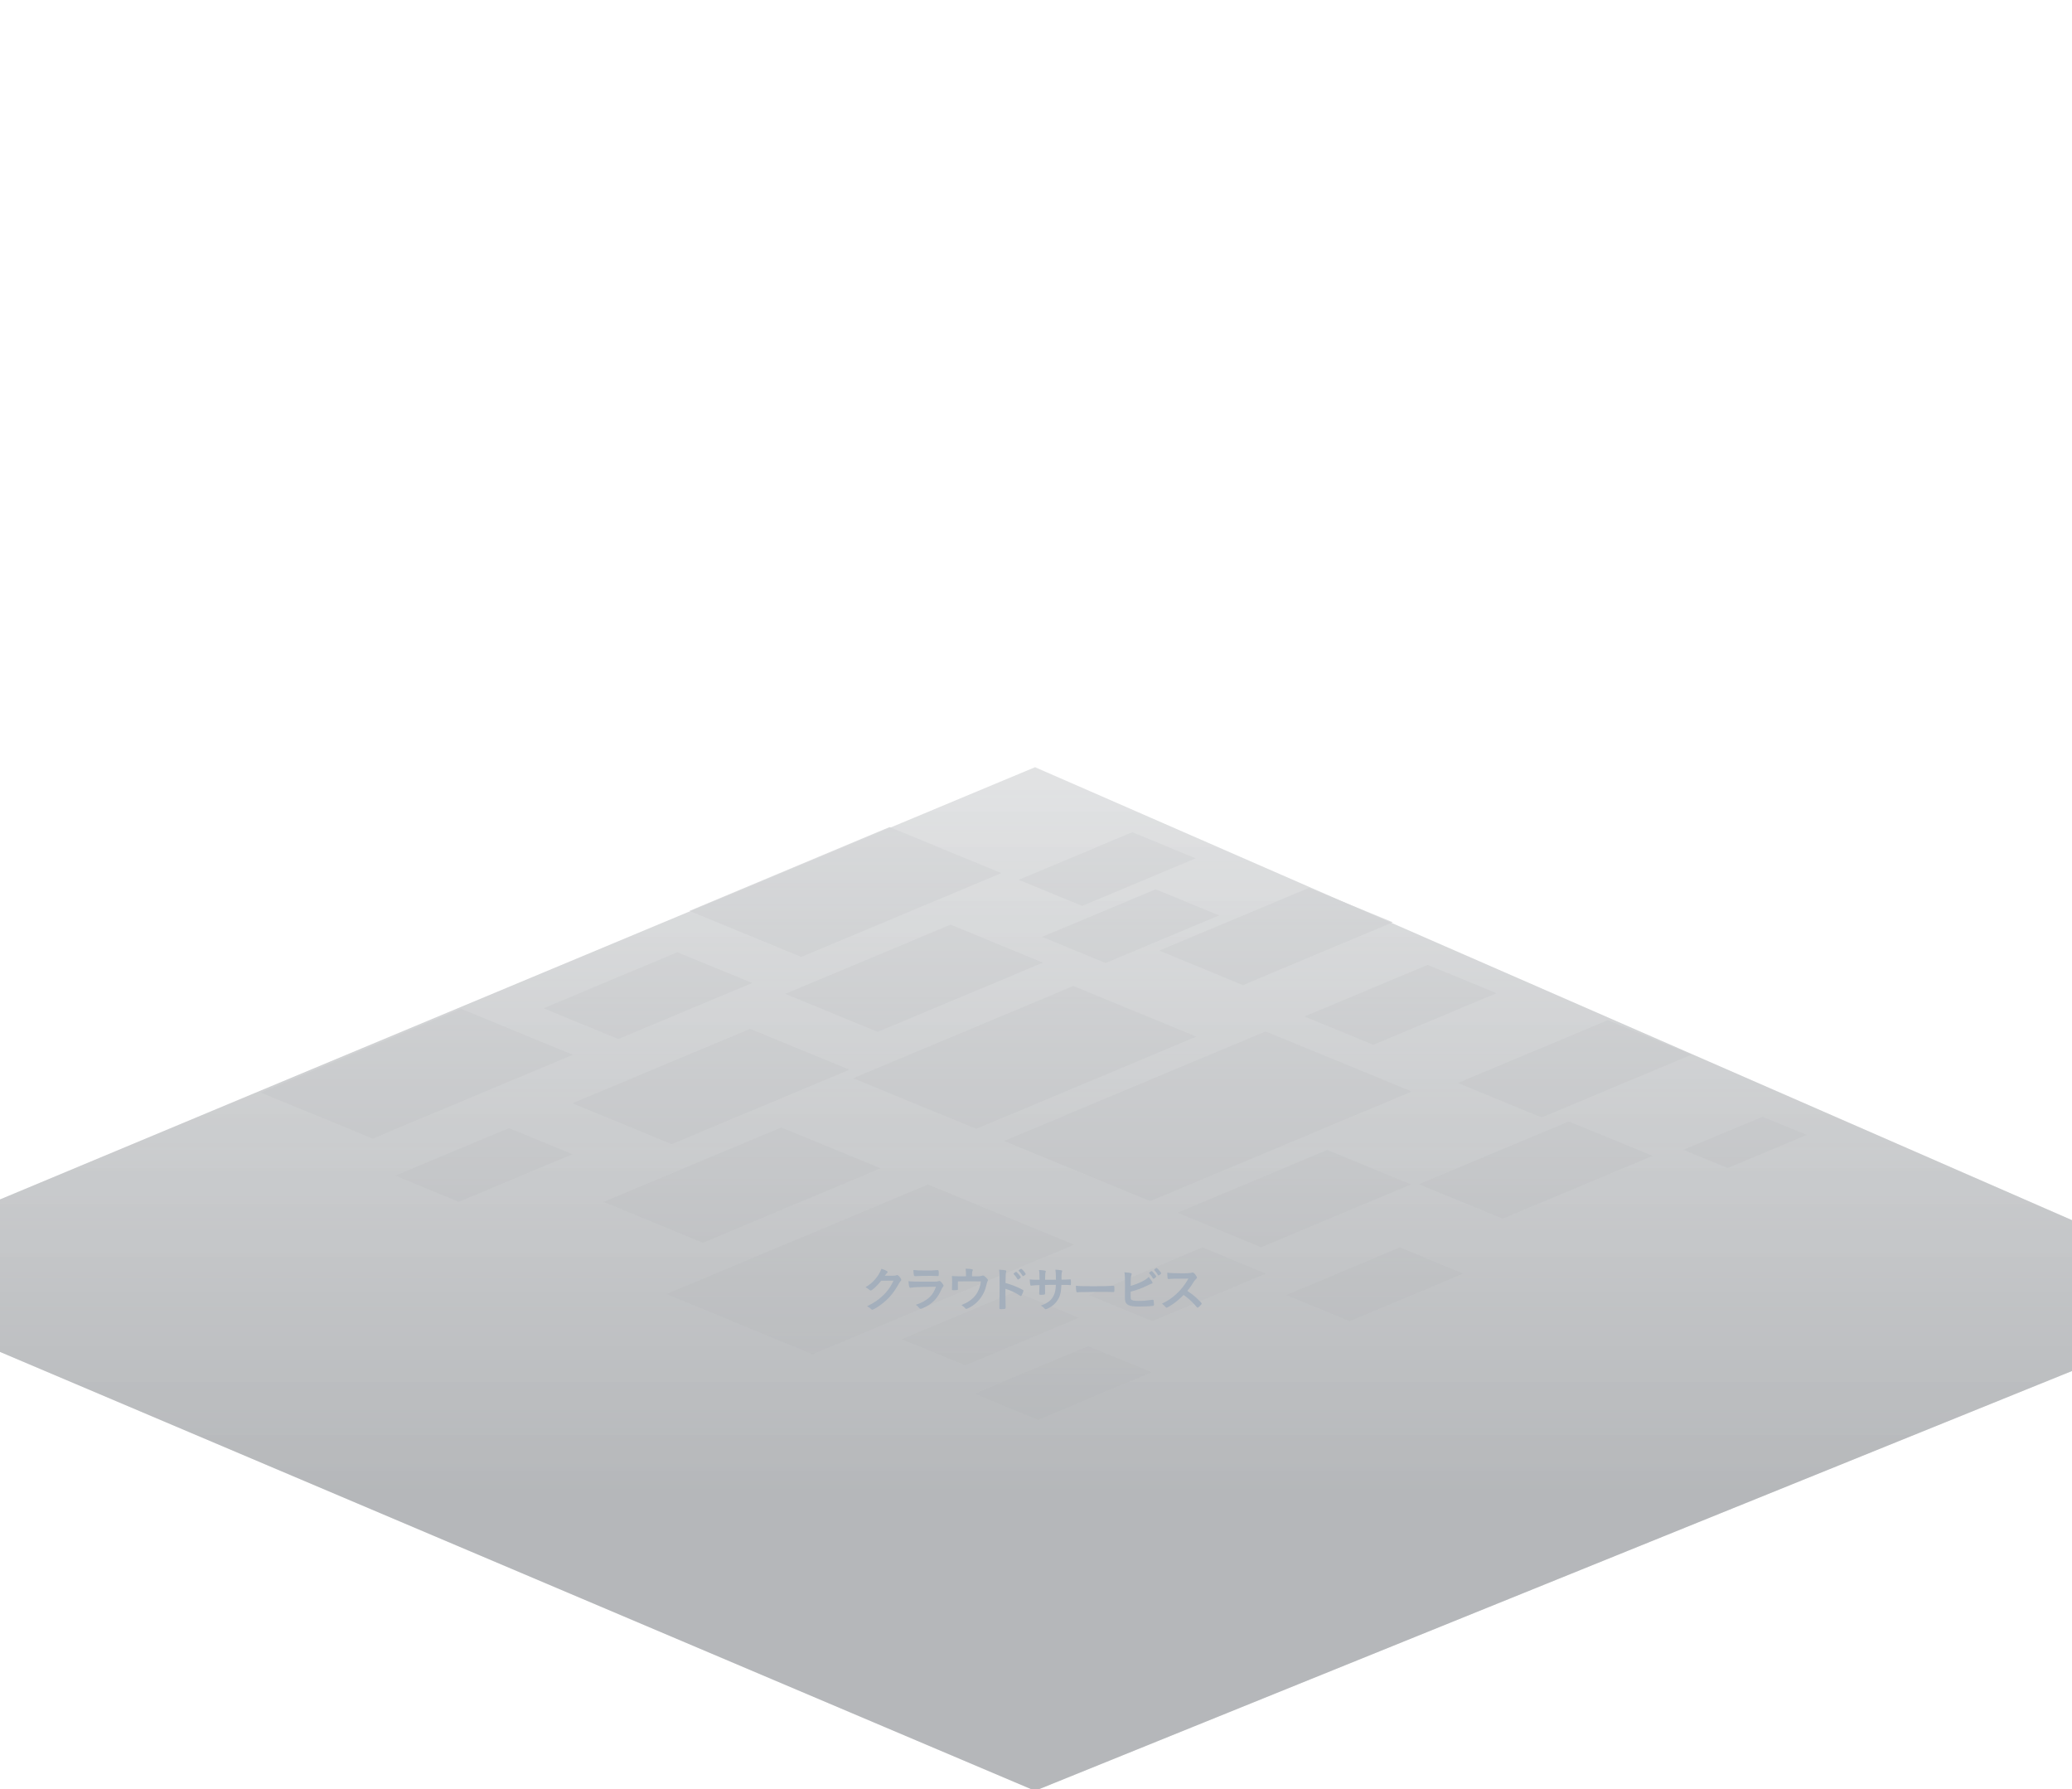 <svg width="680" height="587" viewBox="0 0 680 587" fill="none" xmlns="http://www.w3.org/2000/svg">
<g clip-path="url(#clip0_7176_154433)">
<g opacity="0.4">
<path opacity="0.8" fill-rule="evenodd" clip-rule="evenodd" d="M339.686 587.561L738.83 426.024L339.686 251.718V587.561ZM339.685 251.718L-59.46 418.363L339.685 587.562L339.685 251.718Z" fill="#A4A7AB"/>
<path d="M151.292 330.977L85.618 358.486L122.317 373.585L187.995 346.071L151.292 330.977Z" fill="#A4A7AB"/>
<path d="M311.961 303.377L257.726 326.094L288.033 338.564L342.272 315.842L311.961 303.377Z" fill="#A4A7AB"/>
<path d="M468.535 316.58L428.114 333.512L450.701 342.805L491.126 325.871L468.535 316.58Z" fill="#A4A7AB"/>
<path d="M291.938 271.366L226.265 298.875L262.963 313.974L328.641 286.461L291.938 271.366Z" fill="#A4A7AB"/>
<path d="M246.169 337.564L187.856 361.99L220.441 375.397L278.76 350.967L246.169 337.564Z" fill="#A4A7AB"/>
<path d="M394.608 409.306L357.344 424.915L378.167 433.482L415.434 417.871L394.608 409.306Z" fill="#A4A7AB"/>
<path d="M459.389 409.306L422.125 424.915L442.948 433.482L480.215 417.871L459.389 409.306Z" fill="#A4A7AB"/>
<path d="M578.441 366.382L552.47 377.261L566.983 383.232L592.956 372.351L578.441 366.382Z" fill="#A4A7AB"/>
<path d="M333.237 423.783L295.972 439.392L316.796 447.959L354.063 432.348L333.237 423.783Z" fill="#A4A7AB"/>
<path d="M357.103 441.666L319.839 457.275L340.662 465.842L377.929 450.231L357.103 441.666Z" fill="#A4A7AB"/>
<path d="M379.264 291.788L342 307.397L362.823 315.964L400.09 300.353L379.264 291.788Z" fill="#A4A7AB"/>
<path d="M429.613 291.3L380.436 311.899L407.916 323.205L457.097 302.603L429.613 291.3Z" fill="#A4A7AB"/>
<path d="M435.582 377.31L386.405 397.908L413.885 409.214L463.065 388.612L435.582 377.31Z" fill="#A4A7AB"/>
<path d="M514.854 367.943L465.677 388.541L493.157 399.847L542.338 379.245L514.854 367.943Z" fill="#A4A7AB"/>
<path d="M527.639 334.731L478.463 355.33L505.942 366.636L555.123 346.034L527.639 334.731Z" fill="#A4A7AB"/>
<path d="M371.594 273.053L334.33 288.662L355.153 297.23L392.42 281.618L371.594 273.053Z" fill="#A4A7AB"/>
<path d="M167.019 370.133L129.755 385.742L150.578 394.31L187.845 378.698L167.019 370.133Z" fill="#A4A7AB"/>
<path d="M222.297 312.429L178.386 330.822L202.923 340.918L246.838 322.522L222.297 312.429Z" fill="#A4A7AB"/>
<path d="M256.4 369.924L198.086 394.35L230.672 407.757L288.99 383.327L256.4 369.924Z" fill="#A4A7AB"/>
<path d="M304.534 388.648L218.724 424.591L266.675 444.32L352.492 408.37L304.534 388.648Z" fill="#A4A7AB"/>
<path d="M415.346 338.404L329.536 374.347L377.486 394.076L463.303 358.127L415.346 338.404Z" fill="#A4A7AB"/>
<path d="M352.247 323.513L280.007 353.772L320.375 370.381L392.621 340.117L352.247 323.513Z" fill="#A4A7AB"/>
<path opacity="0.8" fill-rule="evenodd" clip-rule="evenodd" d="M339.686 587.561L738.83 426.024L339.686 251.718V587.561ZM339.685 251.718L-59.46 418.363L339.685 587.562L339.685 251.718Z" fill="url(#paint0_linear_7176_154433)"/>
</g>
<path d="M293.234 420.187L289.202 420.202C288.103 421.669 286.222 423.422 285.76 423.422C285.616 423.422 285.553 423.39 285.234 423.119C284.995 422.912 284.58 422.625 284.054 422.322C285.186 421.701 286.349 420.76 287.226 419.708C288.166 418.609 288.724 417.684 289.282 416.282C290.063 416.537 290.477 416.712 291.003 417.015C291.226 417.142 291.306 417.222 291.306 417.366C291.306 417.493 291.258 417.573 291.115 417.684C290.955 417.796 290.796 418.003 290.382 418.561L292.756 418.577C293.617 418.577 293.776 418.561 294.254 418.386C294.318 418.37 294.366 418.354 294.43 418.354C294.685 418.354 294.956 418.593 295.418 419.182C295.721 419.581 295.8 419.724 295.8 419.9C295.8 420.075 295.753 420.155 295.529 420.378C295.402 420.521 295.195 420.824 295.035 421.095C293.314 424.203 291.657 426.163 289.123 428.06C288.023 428.888 286.573 429.733 286.27 429.733C286.142 429.733 286.031 429.669 285.887 429.51C285.616 429.223 285.186 428.92 284.564 428.586C286.891 427.47 288.517 426.354 290.111 424.745C291.242 423.597 292.039 422.513 292.74 421.191C292.884 420.92 292.979 420.712 293.234 420.187ZM307.168 422.179C301.127 422.258 300.012 422.306 298.88 422.513C298.848 422.513 298.768 422.529 298.753 422.529C298.402 422.529 298.258 421.987 298.147 420.346C298.928 420.473 300.028 420.521 302.992 420.521C306.179 420.521 307.04 420.521 307.343 420.489C307.582 420.473 307.63 420.457 307.948 420.362C308.06 420.314 308.156 420.298 308.251 420.298C308.49 420.298 308.682 420.41 308.937 420.681C309.367 421.175 309.654 421.621 309.654 421.812C309.654 421.987 309.574 422.115 309.383 422.322C309.255 422.434 309.176 422.577 308.873 423.262C307.805 425.605 306.61 427.04 304.729 428.235C303.868 428.793 302.482 429.43 302.163 429.43C301.94 429.43 301.813 429.335 301.542 429.016C301.127 428.522 300.936 428.347 300.49 428.123C302.307 427.582 303.964 426.673 305.143 425.542C306.036 424.681 306.705 423.565 307.168 422.179ZM299.757 416.696C300.793 416.824 301.797 416.856 304.092 416.856C305.749 416.856 305.749 416.856 307.582 416.728C307.646 416.728 307.662 416.728 307.773 416.728C307.98 416.728 308.06 416.887 308.076 417.366C308.076 417.557 308.076 417.732 308.092 417.892C308.092 417.923 308.092 417.955 308.092 417.955C308.092 418.529 308.028 418.688 307.821 418.688C307.757 418.688 307.63 418.672 307.486 418.672C307.183 418.641 305.988 418.609 305.494 418.609C303.103 418.609 301.398 418.641 300.458 418.72C300.41 418.72 300.362 418.72 300.33 418.72C299.916 418.72 299.852 418.481 299.757 416.696ZM317.017 418.752V418.274C317.017 417.397 316.985 416.935 316.905 416.25C318.021 416.282 318.674 416.346 319.072 416.457C319.2 416.489 319.28 416.585 319.28 416.696C319.28 416.776 319.248 416.856 319.184 416.967C319.041 417.206 319.009 417.493 319.009 418.242V418.752H321.049C321.543 418.752 321.862 418.704 322.18 418.593C322.372 418.529 322.467 418.497 322.579 418.497C322.866 418.497 323.328 418.832 323.854 419.406C324.125 419.708 324.22 419.852 324.22 420.011C324.22 420.123 324.188 420.234 324.093 420.426C323.949 420.697 323.902 420.824 323.71 421.653C323.36 423.103 323.057 423.868 322.403 424.968C321.352 426.785 319.837 428.187 317.957 429.128C317.495 429.351 317.208 429.462 317.096 429.462C316.985 429.462 316.921 429.414 316.793 429.255C316.522 428.904 316.14 428.586 315.534 428.203C316.809 427.661 317.479 427.311 318.228 426.785C319.822 425.669 320.81 424.346 321.447 422.513C321.718 421.701 321.846 421.143 321.909 420.426C320.459 420.394 319.869 420.394 318.594 420.394C317.24 420.394 316.347 420.394 314.371 420.426C314.355 421.414 314.355 421.414 314.355 421.573C314.355 421.972 314.355 422.306 314.371 422.912C314.371 422.944 314.371 422.976 314.371 422.992C314.371 423.135 314.323 423.199 314.196 423.247C314.036 423.278 313.526 423.326 313.128 423.326C312.522 423.326 312.411 423.278 312.411 423.023C312.411 422.944 312.411 422.816 312.427 422.625C312.442 422.434 312.474 420.728 312.474 420.346C312.474 419.836 312.458 419.374 312.411 418.657C312.857 418.72 313.749 418.752 314.769 418.752H317.017ZM329.96 422.864V424.649C329.96 425.637 330.007 428.235 330.039 428.984C330.039 429.016 330.039 429.048 330.039 429.064C330.039 429.207 330.007 429.319 329.928 429.367C329.816 429.462 329.179 429.542 328.589 429.542C328.079 429.542 327.983 429.494 327.983 429.175C327.983 429.159 327.983 429.143 327.983 429.112C328.015 428.697 328.063 424.091 328.063 422.211C328.063 418.545 328.031 417.493 327.888 416.585C329.035 416.648 329.545 416.712 330.007 416.808C330.167 416.84 330.246 416.919 330.246 417.047C330.246 417.142 330.246 417.142 330.183 417.413C330.119 417.605 330.087 417.812 330.071 418.083C330.071 418.115 330.039 419.071 329.991 420.952C331.123 421.27 331.123 421.27 331.776 421.509C333.37 422.067 334.279 422.466 335.697 423.231C335.825 423.31 335.888 423.39 335.888 423.502C335.888 423.661 335.601 424.426 335.346 424.904C335.219 425.175 335.139 425.255 335.044 425.255C334.98 425.255 334.9 425.223 334.789 425.143C333.227 424.107 331.585 423.326 329.96 422.864ZM334.087 419.82C334.024 419.82 333.976 419.788 333.928 419.692C333.609 419.119 333.211 418.577 332.733 418.083C332.653 417.987 332.637 417.987 332.637 417.939C332.637 417.844 332.717 417.748 333.02 417.541C333.243 417.366 333.37 417.302 333.45 417.302C333.593 417.302 333.737 417.429 334.135 417.86C334.661 418.433 335.028 418.927 335.028 419.071C335.028 419.246 334.31 419.82 334.087 419.82ZM336.637 418.035C336.637 418.131 336.526 418.242 336.159 418.497C335.952 418.641 335.809 418.72 335.729 418.72C335.681 418.72 335.649 418.688 335.57 418.577C335.187 417.939 334.82 417.461 334.374 417.015C334.326 416.967 334.295 416.919 334.295 416.887C334.295 416.76 334.932 416.314 335.123 416.314C335.203 416.314 335.299 416.362 335.458 416.505C335.952 416.967 336.637 417.844 336.637 418.035ZM340.545 419.9H341.167C341.167 418.131 341.103 417.206 340.976 416.696C341.263 416.712 341.263 416.712 341.884 416.744C342.075 416.744 342.936 416.887 343.048 416.919C343.159 416.967 343.207 417.031 343.207 417.127C343.207 417.206 343.207 417.206 343.111 417.541C343.032 417.764 343.016 418.099 342.984 419.9C343.382 419.9 344.562 419.9 346.538 419.884C346.538 418.067 346.49 417.35 346.363 416.585C347.223 416.632 347.701 416.68 348.163 416.76C348.498 416.808 348.594 416.872 348.594 417.015C348.594 417.127 348.578 417.174 348.482 417.429C348.434 417.541 348.387 418.035 348.371 418.545C348.371 418.864 348.371 419.501 348.371 419.692C348.371 419.788 348.371 419.788 348.371 419.868C349.98 419.836 350.586 419.82 351.064 419.772C351.128 419.756 351.176 419.756 351.223 419.756C351.303 419.756 351.367 419.788 351.399 419.836C351.447 419.932 351.478 420.314 351.478 420.824C351.478 421.573 351.447 421.653 351.208 421.653C351.176 421.653 351.176 421.653 350.825 421.621C350.283 421.573 350.156 421.573 348.339 421.573C348.243 423.964 347.924 425.239 347.128 426.514C346.442 427.613 345.55 428.426 344.323 429.112C343.892 429.351 343.318 429.574 343.159 429.574C343.016 429.574 343 429.558 342.665 429.207C342.314 428.825 342.091 428.665 341.597 428.362C343.892 427.534 345.088 426.593 345.821 425.047C346.267 424.091 346.458 423.151 346.522 421.557C346.123 421.557 346.076 421.557 345.486 421.557C345.343 421.557 344.896 421.557 344.243 421.573C343.956 421.589 343.526 421.589 342.952 421.605C342.952 422.737 342.952 422.737 342.984 424.171C342.984 424.235 342.984 424.346 342.984 424.378C342.984 424.601 342.936 424.681 342.761 424.745C342.569 424.793 342.075 424.84 341.693 424.84C341.135 424.84 341.055 424.793 341.055 424.506C341.055 424.442 341.055 424.346 341.055 424.267C341.119 422.816 341.135 422.561 341.151 421.637C340.322 421.653 338.856 421.748 338.473 421.812C338.442 421.828 338.41 421.828 338.378 421.828C338.25 421.828 338.171 421.764 338.139 421.621C338.059 421.35 337.979 420.585 337.948 419.788C338.76 419.884 339.223 419.9 340.545 419.9ZM353.09 421.86C354.381 421.987 355.513 422.019 358.844 422.019C361.76 422.019 363.434 421.987 365.043 421.876C365.091 421.876 365.187 421.876 365.251 421.876C365.729 421.876 365.729 421.892 365.729 423.167C365.729 423.82 365.681 423.932 365.41 423.932C365.41 423.932 365.362 423.932 365.346 423.932C364.294 423.884 363.705 423.884 359.099 423.884C357.409 423.884 356.565 423.9 355.098 423.948C354.987 423.948 354.859 423.948 354.636 423.948C354.126 423.948 354.047 423.964 353.744 424.012C353.664 424.012 353.6 424.027 353.568 424.027C353.393 424.027 353.282 423.948 353.25 423.804C353.154 423.406 353.09 422.593 353.09 421.86ZM381.087 417.78C381.087 417.939 380.402 418.481 380.195 418.481C380.131 418.481 380.099 418.449 380.035 418.338C379.605 417.652 379.334 417.286 378.84 416.776C378.776 416.712 378.76 416.696 378.76 416.648C378.76 416.521 379.382 416.043 379.541 416.043C379.685 416.043 379.876 416.202 380.227 416.585C380.689 417.079 381.087 417.637 381.087 417.78ZM378.553 419.581C378.474 419.581 378.442 419.549 378.378 419.453C378.043 418.816 377.709 418.386 377.199 417.844C377.103 417.732 377.103 417.732 377.103 417.684C377.103 417.589 377.183 417.493 377.469 417.286C377.709 417.111 377.836 417.047 377.916 417.047C378.043 417.047 378.219 417.19 378.601 417.605C379.111 418.194 379.478 418.688 379.478 418.832C379.478 418.991 378.76 419.581 378.553 419.581ZM371.063 423.804C371.063 425.797 371.079 426.099 371.206 426.307C371.461 426.689 372.162 426.832 373.692 426.832C375.19 426.832 375.955 426.769 378.187 426.466C378.234 426.45 378.282 426.45 378.33 426.45C378.489 426.45 378.569 426.53 378.601 426.705C378.649 426.96 378.729 427.757 378.729 428.028C378.729 428.267 378.649 428.378 378.426 428.442C377.932 428.554 375.7 428.681 373.884 428.681C372.035 428.681 371.094 428.554 370.345 428.203C369.788 427.932 369.421 427.486 369.294 426.928C369.214 426.546 369.182 426.195 369.182 425.557C369.182 425.398 369.182 425.207 369.182 424.936C369.214 423.262 369.214 423.055 369.214 421.956C369.214 419.198 369.166 418.194 369.023 417.445C370.983 417.605 371.413 417.7 371.413 418.003C371.413 418.083 371.397 418.115 371.318 418.29C371.27 418.402 371.222 418.609 371.174 418.927C371.11 419.406 371.094 419.772 371.094 420.617C371.079 421.238 371.079 421.669 371.079 421.908C373.836 421.095 376.083 419.979 377.007 418.959C377.788 419.932 378.25 420.665 378.25 420.888C378.25 421.031 378.187 421.079 377.868 421.191C377.645 421.27 377.23 421.446 376.609 421.764C374.649 422.705 373.246 423.215 371.063 423.804ZM389.67 423.549C390.913 424.378 391.758 425.016 392.746 425.94C393.766 426.864 394.387 427.534 394.387 427.709C394.387 427.852 394.18 428.107 393.686 428.586C393.319 428.936 393.16 429.048 393.048 429.048C392.985 429.048 392.905 429.016 392.809 428.936C392.634 428.729 392.634 428.729 391.901 427.9C391.024 426.912 389.829 425.86 388.443 424.872C387.391 425.972 385.972 427.167 384.825 427.948C383.916 428.57 383.056 429.048 382.864 429.048C382.705 429.048 382.689 429.032 382.307 428.602C382.083 428.347 381.717 428.028 381.318 427.741C383.151 426.896 384.506 425.988 386.02 424.601C387.662 423.103 388.745 421.717 390.02 419.517C384.633 419.549 384.633 419.549 383.757 419.645C383.566 419.661 383.534 419.661 383.502 419.661C383.327 419.661 383.231 419.581 383.199 419.406C383.119 418.896 383.088 418.417 383.088 417.573C384.171 417.716 385.861 417.78 388.172 417.78C389.112 417.78 390.1 417.748 390.626 417.684C390.833 417.668 390.865 417.652 391.2 417.541C391.263 417.509 391.295 417.509 391.391 417.509C391.662 417.509 391.949 417.732 392.331 418.242C392.634 418.672 392.809 419.007 392.809 419.182C392.809 419.374 392.762 419.437 392.347 419.82C392.092 420.075 391.981 420.202 391.487 421.015C391.008 421.812 390.275 422.816 389.67 423.549Z" fill="#A4AFBC"/>
</g>
<defs>
<linearGradient id="paint0_linear_7176_154433" x1="339.685" y1="251.718" x2="339.685" y2="587.562" gradientUnits="userSpaceOnUse">
<stop stop-color="#2B3138" stop-opacity="0"/>
<stop offset="0.71" stop-color="#2B3138"/>
</linearGradient>
<clipPath id="clip0_7176_154433">
<rect width="680" height="587" fill="white"/>
</clipPath>
</defs>
</svg>

